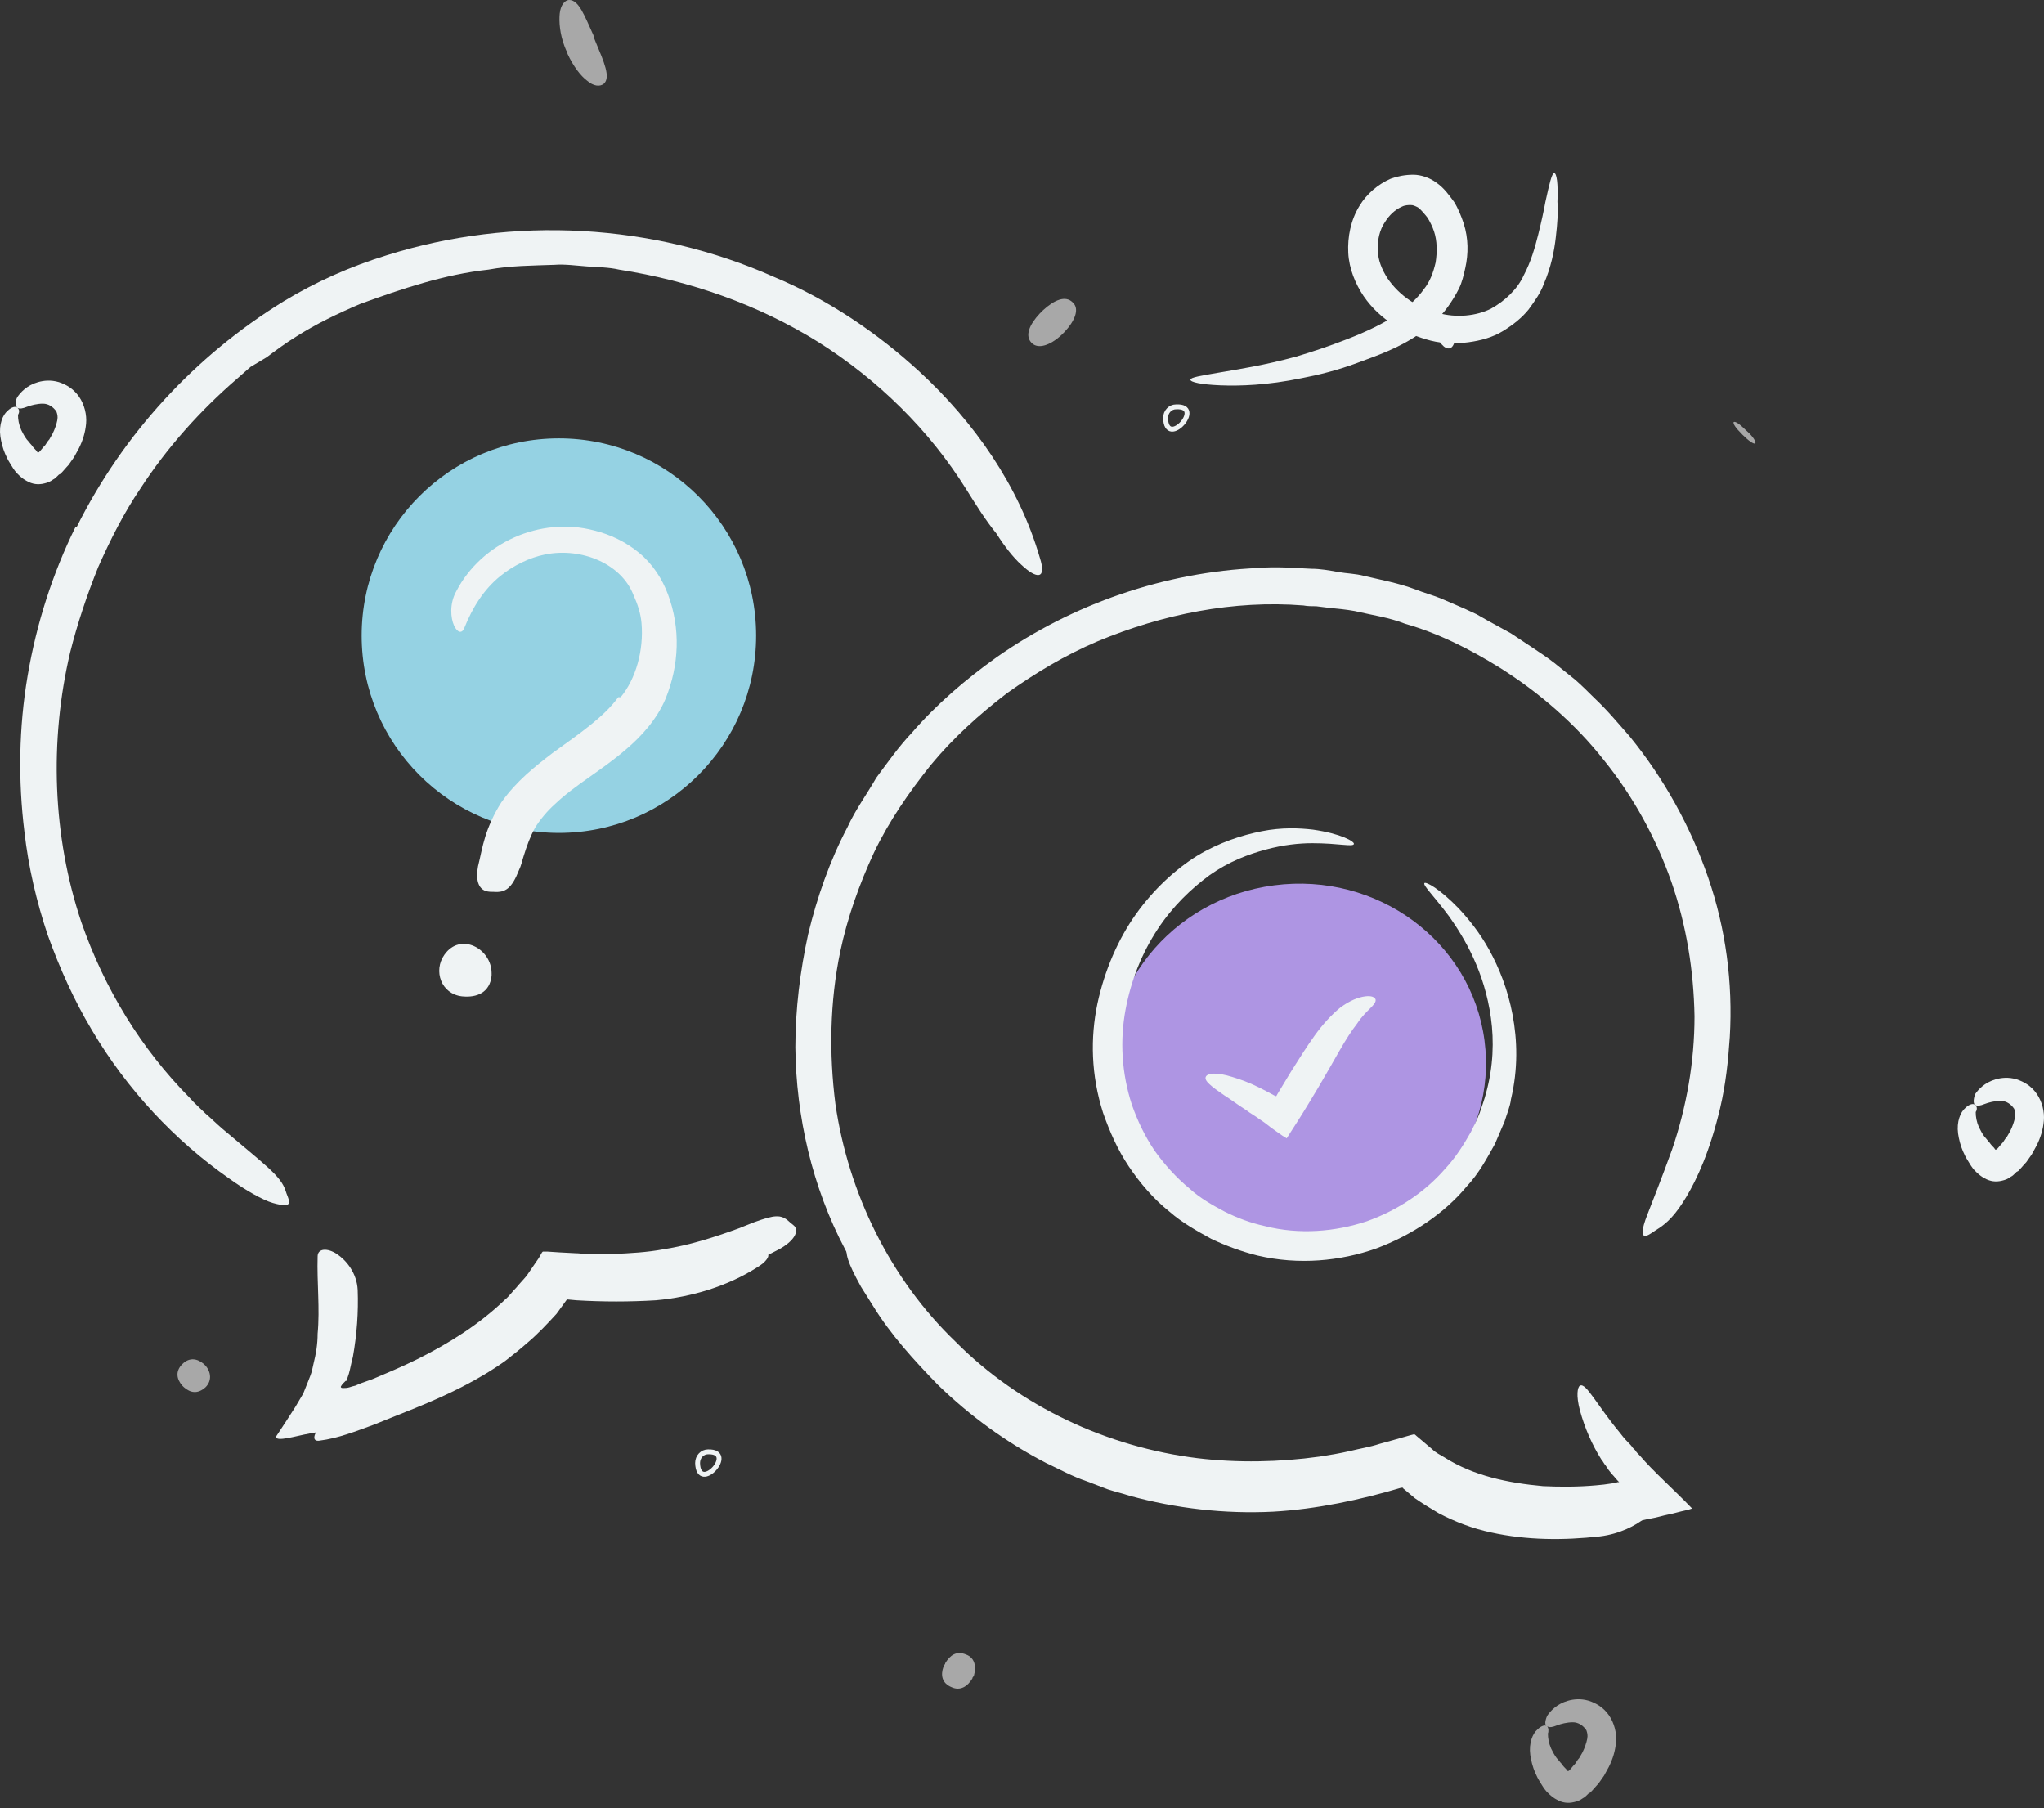 <svg width="251" height="222" viewBox="0 0 251 222" fill="none" xmlns="http://www.w3.org/2000/svg">
<rect x="0" y="0" width="251" height="222" fill="#333333" stroke="none"/>
<g clip-path="url(#clip0_2009_20)">
<path fill-rule="evenodd" clip-rule="evenodd" d="M9.398 64.741C15.105 53.281 23.962 43.683 34.787 37.023C38.822 34.574 43.053 32.713 47.482 31.342C63.031 26.445 80.252 27.424 95.013 33.986C101.607 36.729 107.709 40.842 112.924 45.642C119.616 51.812 125.127 59.648 127.685 68.462C128.572 71.205 127.291 71.107 125.421 69.344C124.438 68.462 123.356 67.091 122.371 65.524C121.092 63.957 119.911 62.096 118.632 60.039C114.104 52.791 107.806 46.621 100.524 42.018C93.144 37.414 84.779 34.476 76.02 33.105C74.741 32.811 73.364 32.811 72.084 32.713C70.706 32.615 69.427 32.419 68.049 32.517C65.392 32.615 62.637 32.615 59.98 33.105C54.567 33.693 49.352 35.456 44.234 37.316C41.479 38.492 38.822 39.765 36.362 41.332C35.082 42.116 33.901 42.997 32.721 43.879L30.752 45.054L29.079 46.523C24.552 50.441 20.518 54.946 17.27 59.941C15.204 62.978 13.531 66.308 12.055 69.638C10.677 73.066 9.496 76.592 8.61 80.118C6.052 90.989 6.445 102.645 9.988 113.223C12.842 121.45 17.369 128.795 23.273 134.77C23.864 135.456 24.552 136.043 25.241 136.729C25.93 137.316 26.619 138.003 27.308 138.59C32.622 143.095 34.492 144.368 35.082 146.23C35.181 146.621 35.476 147.111 35.476 147.503C35.574 148.09 34.886 148.09 33.508 147.699C32.819 147.503 32.032 147.111 31.146 146.621C30.26 146.132 29.178 145.446 28.095 144.662C21.502 140.059 15.597 133.791 11.267 126.445C9.102 122.821 7.331 118.903 5.855 114.79C4.477 110.676 3.493 106.464 3.001 102.155C2.214 95.789 2.312 89.324 3.394 82.958C4.477 76.592 6.445 70.421 9.299 64.643L9.398 64.741Z" fill="#EFF3F4"/>
<path fill-rule="evenodd" clip-rule="evenodd" d="M67.444 160.334C64.197 164.154 60.26 166.994 56.127 169.345C54.651 170.128 53.175 171.108 51.6 171.695C50.419 172.283 49.14 172.674 47.861 173.164L45.991 173.85L45.007 174.144L43.826 174.535C41.858 175.123 39.89 175.71 38.02 176.004C36.347 176.299 33.887 177.082 33.887 176.397C34.674 175.221 35.56 173.85 36.248 172.772L37.233 171.108L37.823 169.638C38.02 169.148 38.217 168.659 38.315 168.267L38.512 167.385C38.807 166.21 39.004 165.034 39.004 163.761C39.299 160.627 38.906 157.493 39.004 154.261C39.004 153.282 40.185 153.184 41.366 153.967C42.547 154.751 43.826 156.318 43.924 158.375C44.023 161.118 43.826 163.86 43.334 166.602C43.137 167.287 43.039 167.974 42.842 168.659L42.547 169.541C42.547 169.541 42.547 169.541 42.448 169.541C42.35 169.638 42.252 169.736 42.055 169.932L41.858 170.226C41.858 170.323 41.858 170.323 41.858 170.323C41.956 170.421 41.956 170.421 42.153 170.421C42.35 170.421 42.645 170.421 42.94 170.323L43.236 170.226L43.629 170.128C43.826 170.03 44.121 169.932 44.318 169.834L45.696 169.345C47.566 168.561 49.435 167.777 51.207 166.896C55.143 164.936 58.883 162.587 62.032 159.549C62.524 159.158 62.917 158.571 63.41 158.08C63.803 157.591 64.295 157.102 64.689 156.611L66.165 154.457L66.558 153.771L66.657 153.673H66.854H67.247L68.724 153.771L70.593 153.869C71.085 153.869 71.676 153.967 72.168 153.967C73.25 153.967 74.234 153.967 75.317 153.967C77.383 153.869 79.45 153.771 81.517 153.38C84.666 152.89 87.716 151.91 90.669 150.833C91.358 150.539 91.948 150.344 92.637 150.05C95.097 149.168 95.885 149.07 96.869 149.951C97.065 150.148 97.361 150.344 97.557 150.539C98.148 151.224 97.459 152.4 95.688 153.38C90.374 156.22 83.977 157.787 77.58 158.277C75.219 158.473 72.758 158.473 70.397 158.375H69.609H69.412C69.314 158.375 69.117 158.375 69.117 158.375L69.019 158.473L68.724 158.864C68.33 159.452 67.936 159.942 67.444 160.334Z" fill="#EFF3F4"/>
<path fill-rule="evenodd" clip-rule="evenodd" d="M134.768 78.746C130.832 80.411 127.092 82.664 123.648 85.113C120.203 87.757 117.054 90.597 114.299 93.928C111.643 97.258 109.182 100.784 107.312 104.701C105.54 108.521 104.064 112.635 103.179 116.846C101.9 123.017 101.801 129.383 102.588 135.554C104.163 146.425 109.28 157.003 117.35 164.741C125.223 172.674 135.949 177.669 147.069 179.04C151.99 179.628 157.107 179.53 162.028 178.844C163.307 178.648 164.487 178.453 165.767 178.159C166.948 177.864 168.227 177.669 169.408 177.277L171.179 176.788L172.558 176.395L173.246 176.2L173.64 176.102C173.739 176.102 173.837 176.2 173.935 176.298L175.903 177.963C176.297 178.355 176.888 178.648 177.379 178.942C180.922 181.195 185.154 182.077 189.484 182.469C191.649 182.566 193.814 182.566 195.979 182.371L196.963 182.273L197.652 182.175L198.34 182.077L198.636 181.978C198.734 181.978 198.734 181.978 198.833 181.978L198.734 181.88C198.439 181.587 198.242 181.293 197.947 180.999L197.553 180.509L197.16 179.922C196.963 179.726 196.864 179.433 196.667 179.236C195.487 177.375 194.601 175.319 194.01 173.164C193.518 171.303 193.715 170.323 194.01 170.128C194.404 169.932 194.897 170.519 195.683 171.597C196.471 172.674 197.455 174.143 198.833 175.808C199.128 176.2 199.522 176.69 199.915 177.082C200.112 177.277 200.309 177.473 200.506 177.767L200.801 178.061C200.899 178.257 201.195 178.551 201.392 178.746C202.965 180.607 205.525 182.86 207.787 185.211C207.296 185.407 206.607 185.505 205.918 185.7C205.229 185.896 204.541 185.994 203.852 186.191C203.162 186.386 202.376 186.484 201.588 186.68C200.801 186.778 199.915 186.974 199.128 187.072L197.947 187.267L196.766 187.365C196.373 187.365 195.88 187.463 195.487 187.463C194.601 187.463 193.715 187.561 192.83 187.561C191.058 187.561 189.287 187.463 187.417 187.267C183.874 186.876 180.234 185.994 176.789 184.231C175.903 183.84 175.116 183.251 174.328 182.762C173.935 182.469 173.542 182.273 173.148 181.978L172.558 181.489C172.558 181.489 172.558 181.489 172.458 181.391L170.097 182.077C168.424 182.469 166.653 182.86 164.98 183.154C163.208 183.349 161.535 183.644 159.765 183.84C152.777 184.427 145.593 183.938 138.802 182.077C132.013 180.215 125.518 177.082 120.007 172.772C116.661 170.225 113.61 167.287 110.855 164.056C108.1 160.823 105.737 157.199 103.769 153.379C99.735 145.739 97.766 137.121 97.668 128.6C97.668 123.898 98.258 119.197 99.243 114.692C100.325 110.186 101.9 105.681 104.064 101.567C105.049 99.412 106.427 97.551 107.607 95.495C108.985 93.634 110.362 91.675 111.937 90.01C114.989 86.484 118.53 83.448 122.369 80.705C131.718 74.143 143.035 70.225 154.549 69.736C156.713 69.54 158.878 69.736 161.044 69.834C162.126 69.834 163.208 70.029 164.291 70.225C165.374 70.421 166.456 70.421 167.539 70.715C169.605 71.205 171.77 71.597 173.837 72.38C174.821 72.772 175.903 73.066 176.888 73.457L179.84 74.731L181.316 75.416L182.693 76.2L185.547 77.767L188.205 79.53C189.09 80.118 189.976 80.705 190.861 81.391L193.421 83.448C194.207 84.133 194.994 84.917 195.782 85.7C197.357 87.169 198.734 88.835 200.112 90.402C204.344 95.593 207.591 101.469 209.756 107.738C211.921 114.006 212.806 120.666 212.414 127.326C212.217 130.264 211.921 133.105 211.232 136.043C209.953 141.43 208.378 144.761 207.099 146.915C205.82 149.07 204.737 150.147 203.655 150.833C203.162 151.126 202.572 151.617 202.179 151.715C201.489 151.91 201.588 150.931 202.277 149.168C202.965 147.404 204.049 144.662 205.328 141.136C207.099 135.945 208.083 130.362 208.083 124.78C207.984 119.197 207.099 113.614 205.229 108.227C203.359 102.938 200.604 97.845 196.963 93.34C193.421 88.835 188.991 85.015 184.169 81.978C180.529 79.726 176.691 77.767 172.558 76.592C170.589 75.808 168.424 75.514 166.357 75.024C165.275 74.829 164.193 74.731 163.208 74.633L161.634 74.437C161.142 74.437 160.551 74.437 160.059 74.339C151.498 73.653 142.739 75.416 134.768 78.746Z" fill="#EFF3F4"/>
<path d="M68.63 102.263C82.007 102.263 92.851 91.419 92.851 78.043C92.851 64.667 82.007 53.823 68.63 53.823C55.254 53.823 44.41 64.667 44.41 78.043C44.41 91.419 55.254 102.263 68.63 102.263Z" fill="#95D2E3"/>
<path fill-rule="evenodd" clip-rule="evenodd" d="M76.216 85.602C78.086 83.35 79.07 79.824 78.775 76.494C78.676 75.318 78.283 74.143 77.791 73.066C76.314 69.246 71.492 67.189 66.966 68.07C64.997 68.462 63.029 69.442 61.455 70.715C59.388 72.38 58.01 74.633 57.026 77.081C56.731 77.865 56.141 77.669 55.747 76.787C55.353 75.906 55.156 74.143 56.042 72.576C59.093 66.699 66.277 63.369 72.969 65.132C74.937 65.622 76.806 66.503 78.479 67.874C80.152 69.246 81.333 71.107 82.022 72.968C83.597 77.179 83.4 81.684 81.727 85.798C80.644 88.345 78.775 90.401 76.806 92.067C73.854 94.613 70.607 96.376 68.147 98.727C67.162 99.608 66.277 100.686 65.686 101.665C65.096 102.742 64.702 103.82 64.308 105.093C64.112 105.681 64.013 106.268 63.718 106.856C62.832 109.109 62.045 109.598 60.667 109.5C60.372 109.5 59.978 109.5 59.683 109.403C58.699 109.109 58.404 107.933 58.699 106.366C58.994 105.191 59.191 104.016 59.585 102.742C59.978 101.469 60.667 99.902 61.553 98.531C63.423 95.886 65.686 94.123 67.851 92.458C71.099 90.108 74.15 88.051 75.921 85.602H76.216Z" fill="#EFF3F4"/>
<path fill-rule="evenodd" clip-rule="evenodd" d="M60.367 119.49C60.367 119.588 60.367 119.686 60.367 119.784C60.171 121.841 58.596 122.526 56.726 122.331C54.168 122.037 53.184 119.197 54.561 117.238C56.53 114.398 60.367 116.455 60.367 119.49Z" fill="#EFF3F4"/>
<path fill-rule="evenodd" clip-rule="evenodd" d="M135.84 180.411C141.155 182.273 146.764 183.349 152.472 183.447C154.538 183.447 156.605 183.447 158.672 183.154L161.427 182.86C162.312 182.762 163.198 182.566 164.083 182.371L166.741 181.88C167.626 181.684 168.513 181.391 169.398 181.195L172.448 180.313C172.842 180.02 173.039 180.509 173.432 180.706L174.121 181.293L175.105 182.175C175.794 182.664 176.581 183.154 177.369 183.644C178.156 184.035 179.042 184.427 179.829 184.818C182.782 185.994 186.028 186.484 189.276 186.582C193.41 186.68 197.542 186.092 201.578 185.309C202.857 185.015 202.857 185.7 201.873 186.484C200.889 187.267 198.92 188.345 196.46 188.638C192.032 189.129 187.505 189.129 183.076 188.149C180.813 187.66 178.747 186.876 176.68 185.798C175.696 185.211 174.712 184.623 173.728 183.938L172.448 182.86C172.252 182.762 172.35 182.762 172.35 182.762L172.252 182.664C172.252 182.664 172.153 182.664 172.055 182.664C167.134 184.133 161.624 185.309 156.309 185.602C150.405 185.896 144.401 185.211 138.694 183.644C137.809 183.349 136.923 183.154 136.037 182.86L133.478 181.88C131.708 181.293 130.132 180.411 128.459 179.628C123.54 177.081 119.11 173.85 115.175 170.03C112.222 166.994 109.368 163.859 107.203 160.333C106.711 159.549 106.219 158.766 105.727 157.982C104.054 154.946 103.759 153.869 104.054 152.987C104.153 152.791 104.153 152.497 104.251 152.4C104.546 151.91 105.53 152.987 106.711 155.142C110.352 161.411 115.076 167.483 121.079 172.184C125.408 175.71 130.427 178.551 135.84 180.411Z" fill="#EFF3F4"/>
<path fill-rule="evenodd" clip-rule="evenodd" d="M70.797 159.647L69.715 159.549H69.616L68.337 161.312C67.254 162.488 66.073 163.761 64.794 164.839C63.908 165.623 62.924 166.406 62.039 167.092C58.594 169.539 54.855 171.303 51.017 172.87C49.344 173.555 47.572 174.241 45.9 174.926C43.734 175.71 41.569 176.592 39.208 176.886C37.731 177.082 39.109 174.535 41.471 173.85C45.9 172.479 50.23 170.911 54.461 169.05C57.02 167.875 59.48 166.308 61.645 164.545C62.235 164.055 62.826 163.565 63.416 163.076C64.007 162.585 64.597 162.096 65.089 161.509C65.581 160.921 66.172 160.431 66.664 159.843L68.238 157.689L68.435 157.493H68.73H69.321H70.207L71.683 157.591C72.667 157.591 73.651 157.689 74.635 157.689C77.587 157.689 80.54 157.591 83.393 157.101C85.657 156.709 87.723 155.926 89.692 155.044L90.971 154.358C92.545 153.575 93.136 153.38 93.825 153.673C93.923 153.771 94.12 153.771 94.218 153.869C94.612 154.162 94.12 154.946 92.939 155.631C89.396 157.885 84.968 159.256 80.54 159.647C77.292 159.843 74.044 159.843 70.797 159.647Z" fill="#EFF3F4"/>
<path d="M143.129 51.322C143.129 50.539 143.72 49.951 144.408 49.951C148.05 49.755 143.228 55.142 143.129 51.322Z" stroke="#EFF3F4" stroke-width="0.6"/>
<path d="M85.664 179.628C85.664 178.844 86.254 178.257 86.943 178.257C90.585 178.159 85.763 183.448 85.664 179.628Z" stroke="#EFF3F4" stroke-width="0.6"/>
<path fill-rule="evenodd" clip-rule="evenodd" d="M177.867 40.451C178.458 40.646 178.852 41.234 178.655 41.822C177.966 44.858 174.718 39.667 177.867 40.451Z" fill="#EFF3F4"/>
<path d="M162.265 152.784C174.928 151.135 183.895 139.927 182.295 127.753C180.693 115.578 169.129 107.046 156.465 108.696C143.802 110.346 134.833 121.553 136.435 133.728C138.037 145.903 149.601 154.434 162.265 152.784Z" fill="#AE95E3"/>
<path d="M166.257 103.624C166.355 103.33 164.682 102.351 161.238 101.861C159.565 101.665 157.399 101.567 154.94 102.057C152.479 102.547 149.724 103.428 146.968 105.093C144.311 106.758 141.654 109.207 139.489 112.243C137.324 115.279 135.651 119.099 134.765 123.213C133.88 127.424 133.978 132.027 135.454 136.631C136.241 138.883 137.226 141.136 138.603 143.194C139.981 145.25 141.654 147.208 143.622 148.776C145.197 150.148 146.968 151.126 148.74 152.106C150.609 152.988 152.479 153.673 154.447 154.162C159.466 155.338 164.584 154.848 169.012 153.282C173.44 151.617 177.377 148.972 180.132 145.641C181.608 144.074 182.592 142.214 183.577 140.451C183.969 139.569 184.363 138.59 184.757 137.709C185.053 136.729 185.447 135.847 185.545 134.966C186.43 131.244 186.332 127.718 185.741 124.584C185.151 121.45 184.069 118.805 182.887 116.65C181.707 114.496 180.329 112.831 179.148 111.558C176.786 109.109 175.113 108.227 174.916 108.423C174.719 108.717 175.999 109.892 177.967 112.537C179.837 115.181 182.297 119.295 183.084 124.975C183.478 127.816 183.38 130.951 182.493 134.182C182.297 134.966 182.002 135.749 181.707 136.631C181.411 137.414 181.017 138.198 180.624 138.981C179.738 140.549 178.754 142.116 177.475 143.487C175.015 146.328 171.669 148.58 167.831 149.951C163.993 151.224 159.565 151.617 155.332 150.539C153.562 150.148 151.986 149.559 150.413 148.776C148.936 147.992 147.361 147.11 146.082 145.936C144.409 144.565 142.933 142.899 141.753 141.234C140.572 139.472 139.686 137.611 138.997 135.651C137.717 131.734 137.521 127.718 138.21 123.997C138.899 120.274 140.276 116.945 142.146 114.104C144.015 111.264 146.279 109.109 148.543 107.444C150.904 105.779 153.267 104.897 155.431 104.31C157.596 103.722 159.565 103.526 161.139 103.526C164.387 103.526 166.158 104.016 166.257 103.624Z" fill="#EFF3F4"/>
<path d="M168.924 122.723C168.826 122.43 168.433 122.233 167.645 122.332C166.859 122.43 165.775 122.821 164.595 123.703C163.513 124.584 162.429 125.759 161.446 127.131C160.462 128.502 159.477 130.069 158.494 131.636C158.297 131.929 158.1 132.322 157.903 132.615C157.706 132.909 157.509 133.3 157.312 133.595C156.525 134.869 156.821 134.476 156.722 134.574C156.722 134.574 156.722 134.574 156.624 134.574L156.427 134.476C155.737 134.084 155.148 133.791 154.557 133.497C153.376 132.909 152.294 132.518 151.309 132.224C149.439 131.636 148.259 131.733 148.062 132.224C147.865 132.713 148.751 133.399 150.326 134.476C151.112 134.966 151.999 135.651 153.081 136.338C153.573 136.729 154.163 137.023 154.655 137.414C155.148 137.709 155.64 138.1 156.131 138.492C156.722 138.883 157.312 139.374 158.001 139.765C158.886 138.394 159.773 137.023 160.658 135.554C160.855 135.26 161.052 134.869 161.249 134.574C161.446 134.28 161.643 133.889 161.84 133.595C162.823 131.929 163.71 130.362 164.496 128.991C165.283 127.62 165.972 126.543 166.662 125.661C167.744 123.997 169.023 123.408 168.924 122.723Z" fill="#EFF3F4"/>
<path d="M2.111 50.049C2.406 50.245 2.8 50.147 3.292 49.951C3.784 49.755 4.571 49.559 5.26 49.559C5.949 49.559 6.539 49.951 6.933 50.539C7.031 50.833 7.13 51.127 7.031 51.616C6.933 52.106 6.736 52.694 6.441 53.281C6.342 53.477 6.145 53.771 6.047 53.967C5.85 54.163 5.752 54.359 5.555 54.652C5.26 54.946 5.063 55.24 4.866 55.436L4.768 55.534C4.768 55.534 4.768 55.534 4.669 55.534C4.571 55.534 4.669 55.632 4.473 55.338C4.276 55.142 4.079 54.946 3.882 54.652C3.685 54.457 3.488 54.163 3.292 53.967C2.996 53.575 2.8 53.183 2.603 52.792C2.307 52.106 2.209 51.518 2.209 50.931C2.406 50.637 2.406 50.245 2.111 50.049C1.914 49.853 1.422 49.951 0.93 50.441C0.339 50.931 -0.153 52.106 0.044 53.575C0.142 54.261 0.339 55.044 0.635 55.73C0.831 56.122 0.93 56.416 1.127 56.709C1.323 57.003 1.52 57.395 1.815 57.787C2.012 58.081 2.701 58.766 3.292 59.06C3.98 59.452 4.669 59.55 5.457 59.354C5.85 59.256 6.145 59.158 6.539 58.864C6.736 58.766 6.834 58.668 7.031 58.472L7.228 58.276L7.425 58.178C7.818 57.787 8.114 57.395 8.409 57.101C8.606 56.807 8.901 56.416 9.098 56.122C9.295 55.73 9.491 55.436 9.688 55.044C10.18 54.065 10.476 53.085 10.574 52.008C10.672 50.931 10.377 49.657 9.688 48.678C8.999 47.699 8.114 47.209 7.228 46.915C6.244 46.621 5.358 46.719 4.669 46.915C3.292 47.307 2.504 48.188 2.111 48.776C1.815 49.364 1.914 49.853 2.111 50.049Z" fill="#EFF3F4"/>
<path d="M189.982 211.949C190.278 212.145 190.67 212.047 191.163 211.851C191.655 211.655 192.442 211.46 193.131 211.46C193.821 211.46 194.41 211.851 194.804 212.44C194.903 212.733 195.001 213.027 194.903 213.516C194.804 214.006 194.607 214.594 194.312 215.182C194.213 215.378 194.016 215.671 193.918 215.867C193.722 216.063 193.624 216.258 193.427 216.553C193.131 216.847 192.934 217.14 192.737 217.336L192.639 217.434C192.639 217.434 192.639 217.434 192.54 217.434C192.442 217.434 192.54 217.532 192.343 217.238C192.148 217.042 191.951 216.847 191.754 216.553C191.557 216.356 191.36 216.063 191.163 215.867C190.867 215.476 190.67 215.084 190.475 214.691C190.179 214.006 190.081 213.418 190.081 212.831C190.179 212.635 190.179 212.145 189.982 211.949C189.785 211.753 189.293 211.851 188.802 212.342C188.211 212.831 187.718 214.006 187.915 215.476C188.014 216.161 188.211 216.945 188.506 217.63C188.703 218.022 188.802 218.316 188.997 218.609C189.194 218.903 189.391 219.296 189.687 219.687C189.884 219.981 190.573 220.667 191.163 220.96C191.852 221.352 192.54 221.45 193.328 221.254C193.722 221.156 194.016 221.058 194.41 220.765C194.607 220.667 194.706 220.569 194.903 220.372L195.1 220.176L195.297 220.078C195.689 219.687 195.985 219.296 196.28 219.001C196.477 218.707 196.773 218.316 196.97 218.022C197.167 217.63 197.362 217.336 197.559 216.945C198.052 215.965 198.347 214.985 198.446 213.909C198.544 212.831 198.249 211.558 197.559 210.578C196.871 209.599 195.985 209.109 195.1 208.815C194.115 208.522 193.23 208.619 192.54 208.815C191.163 209.207 190.376 210.089 189.982 210.676C189.687 211.362 189.687 211.851 189.982 211.949Z" fill="#A8A8A8"/>
<path d="M242.517 135.652C242.812 135.847 243.206 135.749 243.697 135.554C244.19 135.358 244.976 135.162 245.666 135.162C246.355 135.162 246.945 135.554 247.339 136.141C247.437 136.436 247.536 136.729 247.437 137.218C247.339 137.709 247.142 138.296 246.846 138.883C246.748 139.08 246.552 139.374 246.453 139.569C246.256 139.765 246.158 139.961 245.961 140.254C245.666 140.549 245.469 140.843 245.272 141.039L245.173 141.136C245.173 141.136 245.173 141.136 245.075 141.136C244.976 141.136 245.075 141.234 244.879 140.941C244.682 140.745 244.485 140.549 244.288 140.254C244.091 140.059 243.894 139.765 243.697 139.569C243.403 139.178 243.206 138.785 243.009 138.394C242.714 137.709 242.615 137.121 242.615 136.533C242.812 136.239 242.812 135.847 242.517 135.652C242.32 135.456 241.827 135.554 241.336 136.043C240.745 136.533 240.253 137.709 240.45 139.178C240.548 139.863 240.745 140.647 241.041 141.332C241.237 141.724 241.336 142.018 241.533 142.312C241.73 142.605 241.926 142.997 242.221 143.39C242.418 143.683 243.107 144.368 243.697 144.663C244.387 145.054 245.075 145.152 245.863 144.956C246.256 144.859 246.552 144.761 246.945 144.466C247.142 144.368 247.24 144.27 247.437 144.075L247.634 143.879L247.831 143.781C248.225 143.39 248.519 142.997 248.815 142.703C249.012 142.41 249.307 142.018 249.504 141.724C249.701 141.332 249.897 141.039 250.094 140.647C250.586 139.667 250.882 138.688 250.98 137.61C251.079 136.533 250.783 135.26 250.094 134.28C249.406 133.301 248.519 132.811 247.634 132.518C246.649 132.224 245.764 132.322 245.075 132.518C243.697 132.909 242.91 133.791 242.517 134.378C242.32 135.064 242.32 135.456 242.517 135.652Z" fill="#EFF3F4"/>
<path d="M118.623 203.135C117.442 202.644 116.655 203.233 116.065 204.212C116.065 204.31 116.065 204.31 115.966 204.408C115.966 204.506 115.966 204.506 115.868 204.604C115.474 205.681 115.671 206.66 116.852 207.151C117.935 207.64 118.82 207.053 119.411 206.073C119.411 205.975 119.411 205.975 119.509 205.877C119.509 205.779 119.608 205.779 119.608 205.681C119.902 204.604 119.705 203.526 118.623 203.135Z" fill="#A8A8A8"/>
<path d="M22.386 167.483C21.5 168.365 21.697 169.343 22.386 170.127L22.484 170.225L22.583 170.323C23.37 171.009 24.256 171.205 25.24 170.323C26.027 169.54 25.928 168.463 25.24 167.679L25.141 167.581L25.043 167.483C24.256 166.798 23.271 166.601 22.386 167.483Z" fill="#A8A8A8"/>
<path d="M69.913 0C69.323 0 68.831 0.686 68.732 1.665C68.634 2.644 68.732 4.114 69.323 5.681C69.421 5.877 69.421 5.975 69.52 6.17C69.618 6.268 69.618 6.464 69.716 6.66C70.405 8.129 71.291 9.305 72.078 9.892C72.866 10.578 73.653 10.676 74.145 10.284C75.031 9.501 74.145 7.542 73.161 5.191L72.964 4.701L72.866 4.31C71.783 1.959 71.094 0 69.913 0Z" fill="#A8A8A8"/>
<path d="M131.716 37.12C130.829 36.239 129.452 36.827 128.074 38.1C127.976 38.198 127.976 38.198 127.877 38.296C127.779 38.394 127.779 38.394 127.68 38.492C126.401 39.863 125.81 41.234 126.697 42.116C127.483 42.899 128.959 42.409 130.338 41.136C130.435 41.038 130.435 41.038 130.534 40.94C130.632 40.842 130.632 40.842 130.731 40.744C132.01 39.373 132.601 37.904 131.716 37.12Z" fill="#A8A8A8"/>
<path d="M214.467 52.889C213.582 52.008 213.09 51.714 212.893 51.812C212.794 52.008 213.09 52.498 213.976 53.379C214.763 54.163 215.354 54.554 215.551 54.456C215.648 54.261 215.354 53.673 214.467 52.889Z" fill="#A8A8A8"/>
<path d="M190.857 21.254C190.562 21.254 190.267 22.527 189.774 24.78C189.577 25.857 189.283 27.228 188.889 28.796C188.495 30.363 188.004 32.126 187.118 33.791C186.724 34.672 186.134 35.456 185.445 36.141C184.756 36.827 183.968 37.414 183.083 37.904C181.312 38.786 178.851 39.08 176.49 38.394C174.127 37.806 171.865 36.337 170.389 34.182C169.699 33.105 169.207 31.93 169.207 30.754C169.108 29.579 169.404 28.208 170.093 27.228C170.584 26.445 171.274 25.759 172.159 25.367C172.553 25.172 172.947 25.172 173.242 25.172C173.538 25.172 173.735 25.27 174.127 25.465C174.521 25.759 174.915 26.249 175.308 26.739C175.603 27.228 175.899 27.816 176.096 28.404C176.49 29.579 176.49 30.95 176.293 32.224C175.997 33.497 175.603 34.574 174.817 35.553C174.127 36.533 173.144 37.414 172.159 38.198C170.093 39.667 167.731 40.745 165.468 41.626C163.204 42.508 161.137 43.193 159.17 43.781C155.233 44.858 151.986 45.348 149.722 45.74C147.459 46.132 146.18 46.327 146.18 46.621C146.18 46.915 147.459 47.209 149.82 47.307C152.182 47.405 155.627 47.307 159.858 46.425C161.925 46.033 164.286 45.446 166.649 44.564C169.01 43.683 171.668 42.801 174.226 41.038C175.505 40.157 176.785 39.08 177.769 37.708C178.261 37.023 178.753 36.239 179.146 35.456C179.54 34.672 179.737 33.791 179.934 32.909C180.327 31.146 180.327 29.285 179.737 27.424C179.442 26.543 179.048 25.563 178.556 24.78C177.966 23.996 177.375 23.115 176.391 22.429C175.603 21.841 174.521 21.45 173.538 21.45C172.553 21.45 171.569 21.646 170.781 21.939C169.207 22.625 167.829 23.8 166.944 25.27C165.861 27.032 165.468 29.089 165.565 31.048C165.664 33.007 166.452 34.868 167.435 36.337C169.502 39.373 172.651 41.038 175.702 41.822C177.276 42.214 178.851 42.214 180.327 42.018C181.803 41.822 183.279 41.43 184.559 40.647C185.838 39.863 186.921 38.982 187.708 38.002C188.495 36.925 189.184 35.945 189.577 34.868C190.464 32.811 190.857 30.852 191.054 29.089C191.25 27.424 191.349 25.955 191.25 24.78C191.349 22.527 191.153 21.254 190.857 21.254Z" fill="#EFF3F4"/>
</g>
<defs>
<clipPath id="clip0_2009_20">
<rect width="251" height="222" fill="white"/>
</clipPath>
</defs>
</svg>
